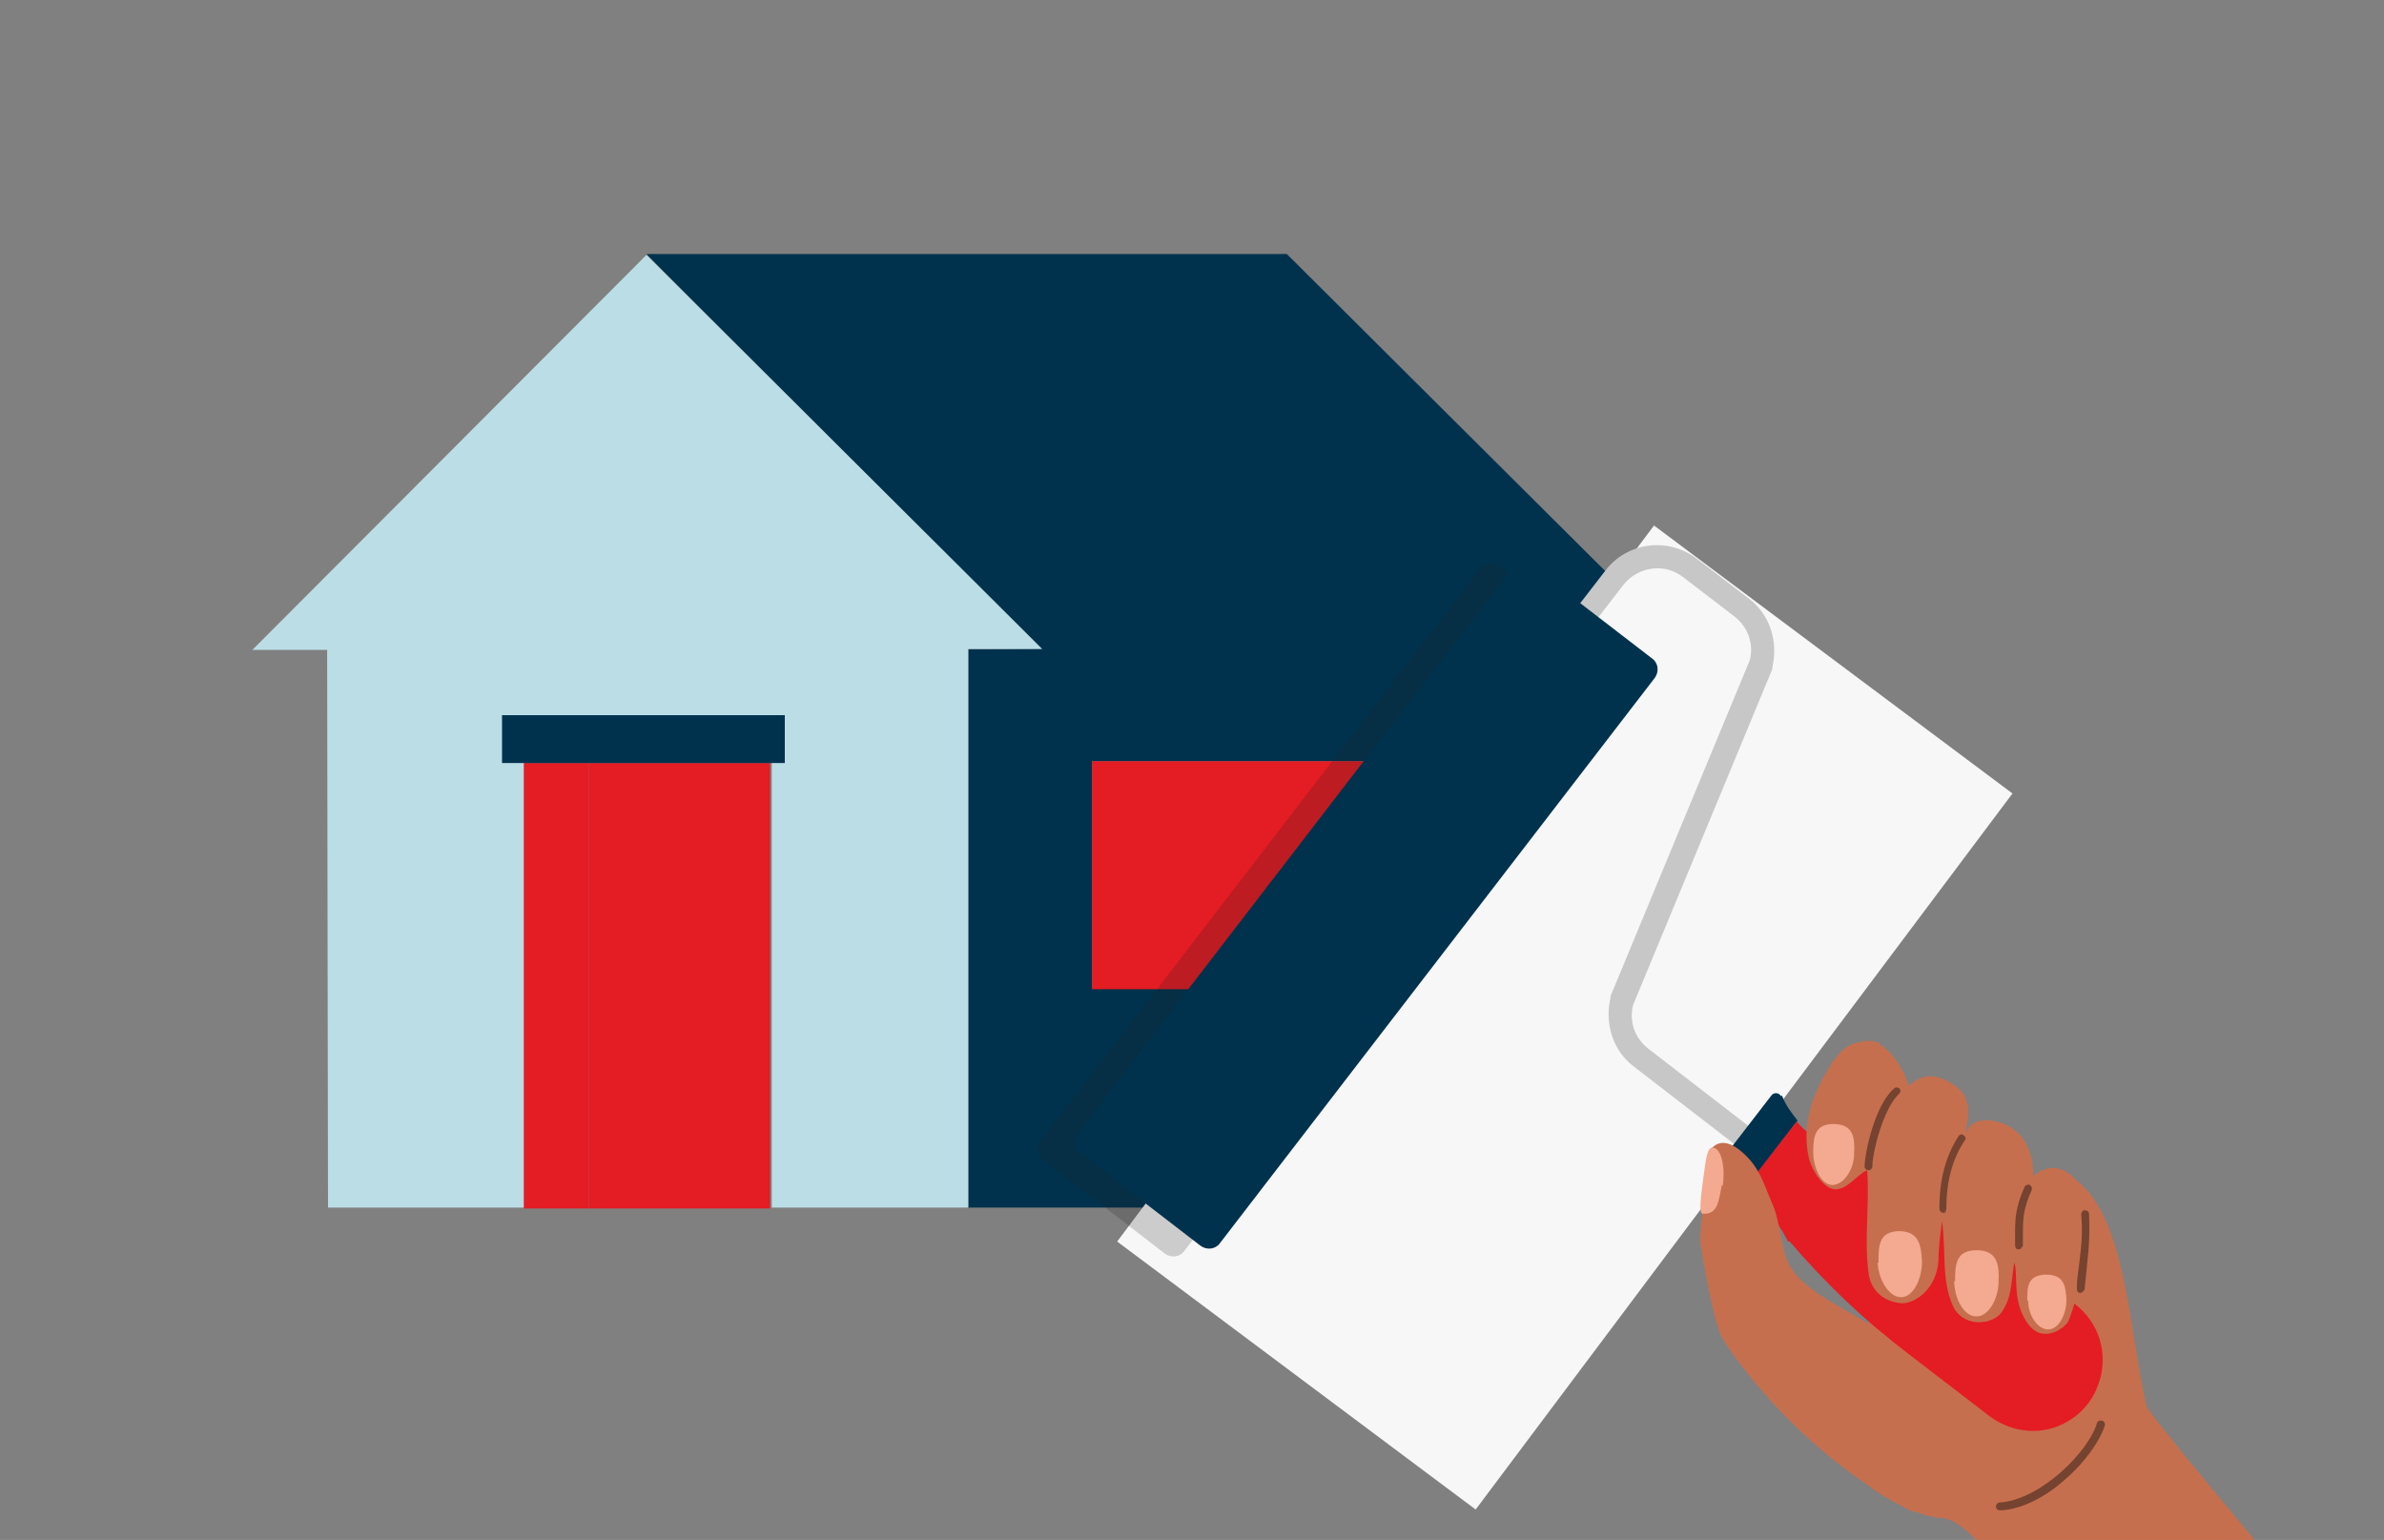 <?xml version="1.0" encoding="UTF-8"?>
<svg xmlns="http://www.w3.org/2000/svg" xmlns:xlink="http://www.w3.org/1999/xlink" version="1.1" viewBox="0 0 274 177">
  <rect x="0" y="0" width="274" height="177" fill="#808080" stroke="none"/>
  <!-- Generator: Adobe Illustrator 29.1.0, SVG Export Plug-In . SVG Version: 2.1.0 Build 142)  -->
  <defs>
    <style>
      .st0 {
        fill: none;
      }

      .st1 {
        fill: #f3aa91;
      }

      .st2 {
        mix-blend-mode: soft-light;
        opacity: .6;
      }

      .st3 {
        fill: #00324d;
      }

      .st4, .st5 {
        isolation: isolate;
      }

      .st6 {
        fill: #c66f4e;
      }

      .st7 {
        fill: #a42a26;
      }

      .st8 {
        fill: #e41c23;
      }

      .st9 {
        fill: #c7c7c7;
      }

      .st10 {
        clip-path: url(#clippath-1);
      }

      .st5 {
        fill: #222;
        opacity: .2;
      }

      .st11 {
        fill: #bbdde6;
      }

      .st12 {
        fill: #fff;
      }

      .st13 {
        fill: #40271c;
      }

      .st14 {
        fill: #f7f7f7;
      }

      .st15 {
        clip-path: url(#clippath);
      }
    </style>
    <clipPath id="clippath">
      <rect class="st0" width="274" height="177"/>
    </clipPath>
    <clipPath id="clippath-1">
      <rect class="st0" x="29" y="29.2" width="465" height="238"/>
    </clipPath>
  </defs>
  <g class="st4">
    <g id="Calque_1">
      <g class="st15">
        <g class="st10">
          <g>
            <path class="st3" d="M111.3,138.8h74.6c0-.1-.1-64.3-.1-64.3h-66c0,.1-8.6.1-8.6.1v64.2ZM165.3,87.5h6.1s0,26.1,0,26.1h-6.1s-39.8,0-39.8,0v-26.1s39.8,0,39.8,0Z"/>
            <path class="st11" d="M111.3,138.8v-64.2c-.1,0,8.5,0,8.5,0l-8.6-8.6-36.9-36.7-45.3,45.4h8.6s.1,64.1.1,64.1h22.6s0-51.2,0-51.2h7.5s20.9,0,20.9,0v51.2"/>
            <path class="st3" d="M193.4,74.5l-45.5-45.3h-73.6c0,.1,45.5,45.4,45.5,45.4h73.6Z"/>
            <path class="st12" d="M67.8,138.9h4.9s-4.9,0-4.9,0Z"/>
            <path class="st8" d="M88.6,87.7h-20.9s0,51.2,0,51.2h4.9s15.9,0,15.9,0v-51.2Z"/>
            <path class="st8" d="M67.7,87.7h-7.5s0,51.2,0,51.2h7.5s0-51.2,0-51.2Z"/>
            <path class="st8" d="M165.3,87.5h-39.8c0,0,0,26.2,0,26.2h39.8c0,0,0-26.2,0-26.2Z"/>
            <path class="st7" d="M171.4,87.5h-6.1s0,26.1,0,26.1h6.1s0-26.1,0-26.1Z"/>
            <path class="st14" d="M190.1,60.4l-61.7,82.3,41.2,30.8,61.7-82.3-41.2-30.8Z"/>
            <path class="st3" d="M90.2,82.2h-32.5v5.5h32.5v-5.5Z"/>
            <path class="st6" d="M298.3,222.2c-2.2,1.6-16.5,16.8-18.4,17-2.7.3-32.3-35.7-42-48.3-4.8-6.2-11.1-16.2-14.6-16.4-2.7-.1-6.9-2.4-8.2-3.5-2.2-2,1.1-7.2,1.1-9.9,0-3.8-4.5-17.3.6-20.2-.3-3.8,16.3,8.9,17.5,5.3.2-.7-.5-3.8,0-4.3,1.7-1.5,2.4-7.7,4.4-6.2,5.7,4.6,5.9,16.7,8,25.9.4,1.6,43.7,52.6,51.5,60.5Z"/>
            <path class="st9" d="M203,131l-1.6,2.1-13.6-10.5c-2.4-1.8-3.4-4.9-2.7-7.9v-.2c0,0,16-38.6,16-38.6.5-1.9-.2-3.8-1.7-5l-6-4.6c-2.1-1.6-5.1-1.2-6.8.9l-26.1,33.8-2.1-1.6,26.1-33.8c2.5-3.3,7.2-3.9,10.5-1.4l6,4.6c2.4,1.8,3.4,4.9,2.7,7.9v.2c0,0-16,38.6-16,38.6-.5,1.9.2,3.8,1.7,5l13.6,10.5Z"/>
            <path class="st3" d="M204.7,126c-.2-.4-.8-.5-1.1-.1l-7.1,9.2c-.3.4,0,.9.4,1,1.1.2,2.2.5,3.3,1l6.4-8.3c-.7-.9-1.4-1.8-1.8-2.9h0Z"/>
            <path class="st5" d="M186.6,78.1l-50.5,65.7c-.5.7-1.5.8-2.2.3l-14-10.8c-.7-.5-.8-1.5-.3-2.2l50.5-65.7c.5-.7,1.5-.8,2.2-.3l14,10.8c.7.5.8,1.5.3,2.2h0Z"/>
            <path class="st8" d="M213.3,132.8h-.2c-2.6-.6-5-2-6.6-3.9l-6.4,8.3c2.3,1.1,4.2,3,5.4,5.5h.2c4.1,4.8,8.5,9,13.5,12.8l9.5,7.3c2.7,2,6.2,2.2,8.9.6.9-.5,1.7-1.2,2.4-2.1.7-.9,1.1-1.9,1.4-2.9.8-3.1-.2-6.4-2.9-8.5l-9.5-7.3c-5-3.8-10.1-7-15.8-9.8h0Z"/>
            <path class="st3" d="M190.2,77.9l-50,65c-.5.7-1.5.8-2.2.3l-13.9-10.7c-.7-.5-.8-1.5-.3-2.2l50-65c.5-.7,1.5-.8,2.2-.3l13.9,10.7c.7.5.8,1.5.3,2.2h0Z"/>
            <path class="st6" d="M216,119.9c-.8-.5-2.4-.2-3.3.2-.9.4-1.5,1.2-2.1,2-2.2,3.4-3.6,7-2.7,11,.3,1.3,1.6,3.5,3,3.6,1.5,0,2.4-1.6,3.7-2.2.3,4-.4,8.2.2,12.1.2,1.2,1.2,3,3.8,3.2,1.5,0,4-1.6,4.2-5,0-1.5.2-2.7.4-4.5.5,3.7-.1,6.9,1.3,9.9,1.2,2.4,4.4,2.1,5.5.7,1.2-1.7,1.1-3.1,1.5-5.8.5,1.2-.3,4.2,1.4,6.8,1.8,2.8,4.4.7,4.8,0,1.5-3.5,2.5-10.7,2.2-13.1-.5-4-3.9-5.8-6.2-3.6,0-3.7-1.8-5.6-3.9-6.2-1.7-.5-3.4-.3-3.9,1.4.2-1.7,1.1-4.2-1.5-5.8-2.3-1.5-3.8-.9-5,.2-.7-2-1.8-3.8-3.4-4.8h0Z"/>
            <path class="st6" d="M222.5,171.6c0,1.6-1.8,2.7-3.2,1.9-13.4-7.2-21-18.9-21.5-20-1-2.2-2.2-9.4-2.4-10.8-.1-.9.6-6.1.8-6.9.4-2.6,0-3.3.6-3.9,1.1-1.1,2.5-.3,3.4.5,2.1,1.8,2.5,3.7,3.6,6.2.8,1.9.9,5.1,1.9,6.9,1.9,3.2,6.9,5.1,9.9,7.2,6.3,4.3,7,11.8,6.9,18.9h0Z"/>
            <g class="st2">
              <path class="st13" d="M215.1,134.4c0,0-.2.1-.3.1-.3,0-.5-.2-.5-.4,0-1.4,1.1-7,3.4-9,.2-.2.5-.1.6,0,.2.2.1.5,0,.6-1.9,1.7-3.1,6.9-3.1,8.3,0,.1,0,.3-.2.4h0Z"/>
            </g>
            <g class="st2">
              <path class="st13" d="M223.7,139.3c0,0-.2.1-.3.1-.3,0-.5-.2-.5-.5,0-3.3.7-6,2.2-8.3.1-.2.4-.3.6-.1.2.1.3.4.1.6-1.4,2.1-2.1,4.7-2.1,7.8,0,.1,0,.3-.2.3h0Z"/>
            </g>
            <g class="st2">
              <path class="st13" d="M232.3,143.5c0,0-.2.1-.3.1-.3,0-.4-.2-.4-.5,0-.4,0-.9,0-1.3,0-1.5,0-3,1.1-5.4.1-.2.4-.3.6-.2.2.1.3.4.2.6-1,2.2-1,3.5-1,5,0,.4,0,.9,0,1.3,0,.1,0,.2-.2.3h0Z"/>
            </g>
            <path class="st1" d="M215.9,145.2c0-2,0-3.6,2.3-3.7,2.3,0,2.6,1.5,2.7,3.5,0,2-1,4.1-2.4,4.1-1.4,0-2.6-2-2.7-4h0Z"/>
            <path class="st1" d="M224.7,147.3c0-2,.1-3.6,2.5-3.6,2.3,0,2.6,1.6,2.5,3.6,0,2-1.2,4.1-2.6,4-1.4,0-2.5-2.1-2.5-4.1h0Z"/>
            <path class="st1" d="M197.9,136.2c-.4,2-.5,3.4-2.2,3.3-.4,0-.3-1.4,0-3.6.3-2,.4-4,1.1-4,1.1,0,1.5,2.4,1.2,4.4h0Z"/>
            <path class="st1" d="M233,149.5c0-1.6,0-2.9,2.1-3,2.1,0,2.3,1.2,2.4,2.9,0,1.7-.9,3.4-2.1,3.4-1.2,0-2.3-1.6-2.3-3.3h0Z"/>
            <path class="st1" d="M208.4,132.3c0-1.8.3-3.2,2.5-3.1,2.1.1,2.3,1.5,2.2,3.4,0,1.8-1.2,3.6-2.5,3.6-1.3,0-2.2-2-2.2-3.8Z"/>
            <g class="st2">
              <path class="st13" d="M239.4,148.5c0,0-.2.1-.3.1-.3,0-.4-.2-.4-.5,0-1.2.2-2.1.3-3.1.2-1.7.4-3.2.2-5.4,0-.3.2-.5.4-.5.3,0,.5.2.5.4.1,2.2,0,3.8-.2,5.6-.1.9-.2,1.9-.3,3,0,.1,0,.2-.2.3h0Z"/>
            </g>
            <g class="st2">
              <path class="st13" d="M237.4,170c-2.2,2-5,3.5-7.5,3.6-.3,0-.5-.2-.5-.4,0-.3.2-.5.4-.5,4.7-.3,10.2-5.8,11.2-9.1,0-.2.3-.4.6-.3.2,0,.4.3.3.6-.6,1.8-2.3,4.2-4.5,6.1h0Z"/>
            </g>
          </g>
        </g>
      </g>
    </g>
  </g>
</svg>
